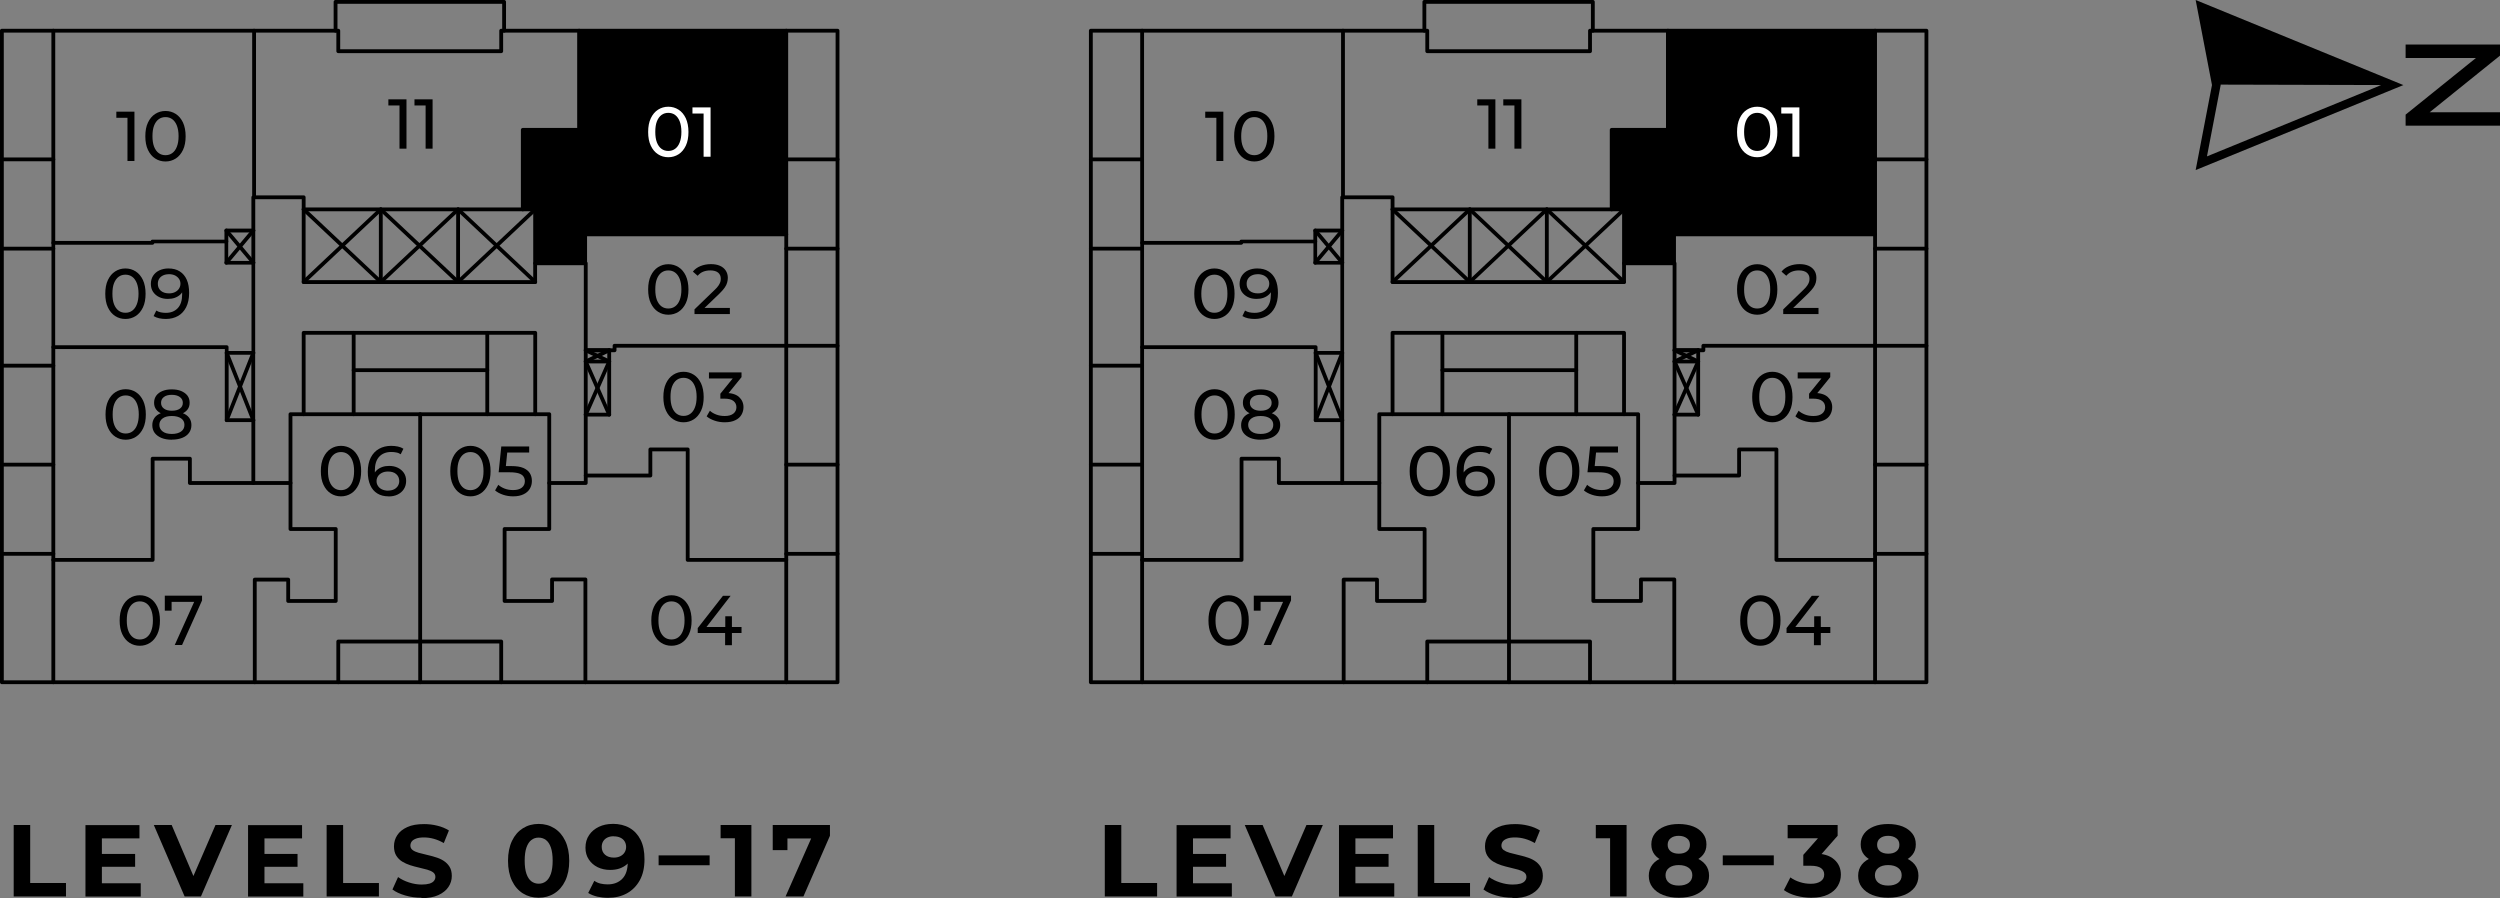 <?xml version="1.0" encoding="UTF-8"?><svg id="Layer_2" xmlns="http://www.w3.org/2000/svg" viewBox="0 0 293.99 105.62"><rect x="0" y="0" width="293.99" height="105.62" fill="#808080" stroke="none"/><defs><style>.cls-1{stroke:#aeadae;}.cls-1,.cls-2,.cls-3{fill:none;stroke-linecap:round;stroke-linejoin:round;stroke-width:.45px;}.cls-2{stroke-dasharray:0 0 0 0 0 0 32.15 16.08;}.cls-2,.cls-3{stroke:#000;}.cls-4,.cls-5,.cls-6{stroke-width:0px;}.cls-4,.cls-6{fill:#000;}.cls-5{fill:#fff;}.cls-6{fill-rule:evenodd;}</style></defs><g id="Layer_2-2"><path class="cls-4" d="M1.61,105.42v-8.4h1.94v6.82h4.21v1.58H1.61Z"/><path class="cls-4" d="M11.98,103.87h4.57v1.56h-6.5v-8.4h6.35v1.56h-4.42v5.28ZM11.85,100.42h4.04v1.51h-4.04v-1.51Z"/><path class="cls-4" d="M21.71,105.42l-3.62-8.4h2.1l3.17,7.44h-1.24l3.22-7.44h1.93l-3.64,8.4h-1.92Z"/><path class="cls-4" d="M31.1,103.87h4.57v1.56h-6.5v-8.4h6.35v1.56h-4.42s0,5.28,0,5.28ZM30.95,100.42h4.04v1.51h-4.04s0-1.51,0-1.51Z"/><path class="cls-4" d="M38.41,105.42v-8.4h1.94v6.82h4.21v1.58h-6.16.01Z"/><path class="cls-4" d="M49.57,105.57c-.67,0-1.32-.09-1.93-.27s-1.11-.41-1.49-.7l.66-1.46c.36.26.79.47,1.28.63s.99.25,1.49.25c.38,0,.69-.04.93-.11.24-.08.41-.18.52-.32s.17-.29.17-.47c0-.22-.09-.4-.26-.53-.18-.13-.41-.24-.7-.32s-.61-.16-.95-.24c-.35-.08-.7-.17-1.04-.28-.35-.11-.67-.26-.95-.43s-.52-.41-.7-.7-.27-.66-.27-1.1c0-.48.13-.92.39-1.31.26-.4.65-.71,1.18-.95.52-.24,1.18-.35,1.97-.35.53,0,1.05.06,1.56.19.51.12.96.31,1.36.56l-.6,1.48c-.39-.22-.78-.39-1.18-.5-.39-.11-.78-.16-1.15-.16s-.68.04-.92.13-.41.2-.52.34c-.1.14-.16.3-.16.49,0,.22.09.39.26.52s.41.24.7.32.61.16.95.24c.35.08.7.17,1.04.28.35.1.67.24.95.42s.52.41.7.7c.18.29.27.65.27,1.09,0,.47-.13.9-.4,1.3-.26.39-.66.71-1.18.95s-1.19.36-1.99.36v-.05Z"/><path class="cls-4" d="M63.34,105.57c-.69,0-1.3-.17-1.85-.51-.54-.34-.97-.83-1.28-1.48-.31-.65-.47-1.43-.47-2.35s.16-1.7.47-2.35.74-1.14,1.28-1.48,1.16-.51,1.85-.51,1.31.17,1.85.51.97.83,1.28,1.48.47,1.43.47,2.35-.16,1.7-.47,2.35-.74,1.14-1.28,1.48c-.54.34-1.16.51-1.85.51ZM63.34,103.92c.33,0,.61-.09.86-.28.24-.18.44-.48.58-.88.14-.4.21-.92.21-1.55s-.07-1.15-.21-1.55-.33-.69-.58-.88c-.24-.18-.53-.28-.86-.28s-.6.09-.85.28c-.24.18-.44.48-.58.88-.14.4-.21.92-.21,1.55s.07,1.15.21,1.55.33.69.58.88c.24.18.53.28.85.28Z"/><path class="cls-4" d="M72.03,96.88c.78,0,1.44.16,2,.48s.99.79,1.3,1.4.46,1.37.46,2.29c0,.97-.18,1.79-.55,2.46s-.87,1.18-1.51,1.54c-.64.35-1.38.53-2.23.53-.44,0-.86-.05-1.27-.14-.41-.1-.76-.24-1.06-.43l.72-1.43c.23.16.48.27.74.33.26.06.54.09.83.09.72,0,1.29-.22,1.72-.66s.64-1.09.64-1.96c0-.14,0-.3-.01-.48,0-.18-.03-.35-.06-.53l.53.5c-.14.31-.33.57-.58.79-.25.21-.54.37-.86.48s-.7.16-1.1.16c-.54,0-1.02-.11-1.46-.32-.44-.22-.78-.52-1.04-.91-.26-.39-.39-.85-.39-1.38,0-.58.14-1.07.43-1.49.28-.42.67-.74,1.15-.97s1.02-.34,1.6-.34h0ZM72.16,98.34c-.28,0-.52.05-.73.15-.21.1-.37.24-.49.43-.12.19-.18.41-.18.67,0,.38.13.69.39.92.26.23.61.34,1.04.34.28,0,.53-.05.75-.16s.39-.26.51-.45c.12-.19.18-.41.18-.65s-.06-.45-.17-.64c-.12-.19-.28-.34-.5-.44-.22-.11-.48-.16-.79-.16h-.01Z"/><path class="cls-4" d="M77.45,101.75v-1.16h6v1.16h-6Z"/><path class="cls-4" d="M86.42,105.42v-7.68l.84.84h-2.52v-1.56h3.62v8.4h-1.94Z"/><path class="cls-4" d="M92.38,105.42l3.38-7.66.5.84h-4.52l.86-.91v2.28h-1.73v-2.95h6.73v1.26l-3.12,7.14h-2.11.01Z"/><path class="cls-4" d="M129.92,105.42v-8.4h1.94v6.82h4.21v1.58h-6.16,0Z"/><path class="cls-4" d="M140.29,103.87h4.57v1.56h-6.5v-8.4h6.35v1.56h-4.42v5.28h0ZM140.14,100.42h4.04v1.51h-4.04v-1.51Z"/><path class="cls-4" d="M150,105.42l-3.62-8.4h2.1l3.17,7.44h-1.24l3.22-7.44h1.93l-3.64,8.4h-1.92Z"/><path class="cls-4" d="M159.39,103.87h4.57v1.56h-6.5v-8.4h6.35v1.56h-4.42v5.28h0ZM159.25,100.42h4.04v1.51h-4.04v-1.51Z"/><path class="cls-4" d="M166.72,105.42v-8.4h1.94v6.82h4.21v1.58h-6.16,0Z"/><path class="cls-4" d="M177.87,105.57c-.67,0-1.32-.09-1.93-.27-.62-.18-1.11-.41-1.49-.7l.66-1.46c.36.26.79.47,1.28.63.49.16.99.25,1.49.25.38,0,.69-.04.93-.11.24-.08.41-.18.52-.32s.17-.29.17-.47c0-.22-.09-.4-.26-.53-.18-.13-.41-.24-.7-.32s-.61-.16-.95-.24-.7-.17-1.04-.28c-.35-.11-.67-.26-.95-.43s-.52-.41-.7-.7c-.18-.29-.27-.66-.27-1.1,0-.48.13-.92.39-1.31.26-.4.65-.71,1.18-.95.52-.24,1.18-.35,1.97-.35.53,0,1.05.06,1.56.19.51.12.96.31,1.36.56l-.6,1.48c-.39-.22-.78-.39-1.18-.5-.39-.11-.78-.16-1.15-.16s-.68.04-.92.13-.41.2-.52.34c-.1.14-.16.3-.16.49,0,.22.09.39.26.52.18.13.41.24.7.32s.61.16.95.24c.35.08.7.17,1.04.28.35.1.67.24.95.42s.52.41.7.7.27.65.27,1.09c0,.47-.13.9-.4,1.3-.26.39-.66.71-1.18.95-.52.24-1.19.36-1.99.36v-.05Z"/><path class="cls-4" d="M189.34,105.42v-7.68l.84.84h-2.52v-1.56h3.62v8.4h-1.94,0Z"/><path class="cls-4" d="M197.42,105.57c-.71,0-1.32-.11-1.85-.32s-.94-.51-1.24-.9-.44-.84-.44-1.36.15-.96.44-1.33.7-.64,1.23-.83,1.15-.28,1.86-.28,1.35.09,1.88.28.94.46,1.24.83.44.81.44,1.33-.15.97-.44,1.36c-.3.39-.71.69-1.24.9s-1.15.32-1.87.32h0ZM197.42,101.55c-.65,0-1.21-.09-1.7-.26-.48-.18-.86-.43-1.13-.77s-.4-.75-.4-1.22c0-.5.14-.92.41-1.28s.65-.63,1.14-.83c.49-.2,1.05-.29,1.68-.29s1.21.1,1.7.29.86.47,1.14.83.41.78.41,1.28-.13.88-.4,1.22c-.27.34-.65.6-1.13.77-.49.18-1.06.26-1.71.26h0ZM197.42,104.14c.49,0,.87-.11,1.16-.32.28-.22.43-.51.43-.89s-.14-.67-.43-.88-.67-.32-1.16-.32-.86.11-1.14.32-.42.51-.42.88.14.67.42.89.66.32,1.14.32ZM197.42,100.39c.41,0,.73-.09.96-.28.24-.18.35-.44.35-.76,0-.34-.12-.6-.37-.78-.24-.18-.56-.28-.95-.28s-.7.09-.94.28c-.24.18-.36.44-.36.78,0,.32.12.57.35.76.23.18.55.28.95.28h0Z"/><path class="cls-4" d="M202.59,101.75v-1.16h6v1.16h-6Z"/><path class="cls-4" d="M212.98,105.57c-.58,0-1.16-.08-1.74-.23-.58-.16-1.06-.38-1.46-.67l.76-1.49c.32.23.69.42,1.12.55.42.14.85.2,1.29.2.49,0,.87-.1,1.15-.29s.42-.46.42-.79-.12-.57-.37-.76c-.25-.18-.65-.28-1.2-.28h-.89v-1.28l2.34-2.65.22.7h-4.4v-1.56h5.88v1.26l-2.33,2.65-.98-.56h.56c1.03,0,1.81.23,2.34.7.53.46.79,1.06.79,1.79,0,.47-.12.91-.37,1.33s-.63.75-1.14,1-1.17.38-1.97.38h-.02Z"/><path class="cls-4" d="M222.04,105.57c-.7,0-1.32-.11-1.85-.32s-.94-.51-1.24-.9-.44-.84-.44-1.36.15-.96.44-1.33c.29-.36.7-.64,1.23-.83s1.15-.28,1.86-.28,1.35.09,1.88.28.94.46,1.24.83.44.81.44,1.33-.15.97-.44,1.36c-.3.39-.71.69-1.24.9s-1.15.32-1.87.32h0ZM222.04,101.55c-.65,0-1.21-.09-1.7-.26-.48-.18-.86-.43-1.13-.77s-.4-.75-.4-1.22c0-.5.14-.92.41-1.28s.65-.63,1.14-.83c.49-.2,1.05-.29,1.68-.29s1.21.1,1.7.29c.48.2.86.47,1.14.83s.41.78.41,1.28-.13.88-.4,1.22c-.27.34-.65.6-1.13.77-.49.18-1.06.26-1.72.26ZM222.04,104.14c.49,0,.87-.11,1.16-.32.28-.22.43-.51.43-.89s-.14-.67-.43-.88c-.28-.21-.67-.32-1.16-.32s-.86.11-1.14.32-.42.51-.42.88.14.67.42.89.66.32,1.14.32ZM222.04,100.39c.41,0,.73-.09.97-.28.24-.18.35-.44.35-.76,0-.34-.12-.6-.37-.78-.24-.18-.56-.28-.95-.28s-.7.09-.94.28c-.24.18-.36.44-.36.78,0,.32.12.57.35.76.23.18.55.28.95.28h0Z"/><g id="LWPOLYLINE"><polygon class="cls-1" points="157.84 30.89 154.67 30.89 154.67 28.4 145.97 28.4 145.97 28.56 134.31 28.56 134.31 40.82 154.72 40.82 154.72 41.5 157.84 41.5 157.84 30.89"/></g><g id="LINE"><line class="cls-3" x1="172.84" y1="24.62" x2="172.84" y2="33.16"/></g><g id="LINE-2"><line class="cls-3" x1="181.9" y1="24.62" x2="181.9" y2="33.16"/></g><g id="LWPOLYLINE-2"><polyline class="cls-3" points="163.76 24.62 172.84 33.16 181.9 24.62 190.98 33.16"/></g><g id="LWPOLYLINE-3"><polyline class="cls-3" points="163.76 33.16 172.84 24.62 181.9 33.16 190.98 24.62"/></g><g id="LWPOLYLINE-4"><line class="cls-3" x1="154.67" y1="27.11" x2="157.84" y2="30.89"/></g><g id="LWPOLYLINE-5"><line class="cls-3" x1="157.84" y1="27.11" x2="154.67" y2="30.89"/></g><g id="LWPOLYLINE-6"><line class="cls-3" x1="154.72" y1="41.5" x2="157.84" y2="49.41"/></g><g id="LWPOLYLINE-7"><line class="cls-3" x1="154.72" y1="49.41" x2="157.84" y2="41.5"/></g><g id="LWPOLYLINE-8"><polyline class="cls-3" points="199.7 41.19 196.92 42.51 199.7 48.76"/></g><g id="LWPOLYLINE-9"><polyline class="cls-3" points="196.92 41.19 199.7 42.51 196.92 48.76"/></g><g id="LWPOLYLINE-10"><line class="cls-3" x1="169.62" y1="48.71" x2="169.62" y2="39.14"/></g><g id="LWPOLYLINE-11"><line class="cls-3" x1="185.36" y1="39.14" x2="185.36" y2="48.71"/></g><g id="LWPOLYLINE-12"><polyline class="cls-3" points="134.31 3.61 128.28 3.61 128.28 80.23 134.31 80.23"/></g><g id="LWPOLYLINE-13"><line class="cls-2" x1="134.31" y1="65.13" x2="128.28" y2="65.13"/></g><g id="LWPOLYLINE-14"><line class="cls-2" x1="134.31" y1="43" x2="128.28" y2="43"/></g><g id="LWPOLYLINE-15"><line class="cls-3" x1="167.84" y1="80.23" x2="186.98" y2="80.23"/></g><g id="LWPOLYLINE-16"><line class="cls-3" x1="177.45" y1="75.44" x2="177.45" y2="80.23"/></g><g id="LWPOLYLINE-17"><polyline class="cls-3" points="167.5 3.61 167.5 .22 187.31 .22 187.31 3.61"/></g><g id="LWPOLYLINE-18"><polyline class="cls-3" points="220.5 3.61 226.54 3.61 226.54 80.23 220.5 80.23"/></g><g id="LWPOLYLINE-19"><line class="cls-2" x1="220.5" y1="65.13" x2="226.54" y2="65.13"/></g><g id="LWPOLYLINE-20"><line class="cls-2" x1="220.5" y1="40.66" x2="226.54" y2="40.66"/></g><g id="LWPOLYLINE-21"><line class="cls-2" x1="220.5" y1="29.24" x2="226.54" y2="29.24"/></g><g id="LWPOLYLINE-22"><line class="cls-2" x1="134.31" y1="29.24" x2="128.28" y2="29.24"/></g><g id="LWPOLYLINE-23"><line class="cls-2" x1="226.54" y1="18.74" x2="220.5" y2="18.74"/></g><g id="LWPOLYLINE-24"><line class="cls-2" x1="128.28" y1="54.64" x2="134.31" y2="54.64"/></g><g id="LWPOLYLINE-25"><line class="cls-2" x1="128.28" y1="18.74" x2="134.31" y2="18.74"/></g><g id="LWPOLYLINE-26"><line class="cls-2" x1="220.5" y1="54.64" x2="226.54" y2="54.64"/></g><g id="LWPOLYLINE-27"><polygon class="cls-3" points="220.5 80.23 186.98 80.23 186.98 75.44 167.84 75.44 167.84 80.23 134.31 80.23 134.31 3.61 167.84 3.61 167.84 6.02 186.98 6.02 186.98 3.61 220.5 3.61 220.5 80.23"/></g><g id="LWPOLYLINE-28"><polyline class="cls-3" points="163.76 39.14 190.98 39.14 190.98 48.71 163.76 48.71 163.76 39.14"/></g><g id="LWPOLYLINE-29"><line class="cls-3" x1="185.36" y1="43.53" x2="169.62" y2="43.53"/></g><g id="LWPOLYLINE-30"><rect class="cls-3" x="163.76" y="24.62" width="27.22" height="8.55"/></g><g id="LWPOLYLINE-31"><rect class="cls-3" x="154.72" y="41.5" width="3.12" height="7.91"/></g><g id="LWPOLYLINE-32"><rect class="cls-3" x="154.67" y="27.11" width="3.17" height="3.79"/></g><g id="LWPOLYLINE-33"><polyline class="cls-3" points="154.67 28.4 145.97 28.4 145.97 28.56 134.31 28.56"/></g><g id="LWPOLYLINE-34"><polyline class="cls-3" points="157.84 27.11 157.84 23.2 157.93 23.2 157.93 3.61"/></g><g id="LWPOLYLINE-35"><polyline class="cls-3" points="157.93 23.2 163.76 23.2 163.76 24.62"/></g><g id="LWPOLYLINE-36"><polyline class="cls-3" points="190.98 30.96 196.86 30.96 196.86 27.56 220.5 27.56"/></g><g id="LWPOLYLINE-37"><polyline class="cls-3" points="196.86 30.96 196.92 30.96 196.92 41.19 199.7 41.19 199.7 48.76 196.92 48.76 196.92 56.8 192.64 56.8 192.64 48.71 190.98 48.71"/></g><g id="LWPOLYLINE-38"><line class="cls-3" x1="177.45" y1="48.71" x2="177.45" y2="75.44"/></g><g id="LWPOLYLINE-39"><polyline class="cls-3" points="158.01 80.23 158.01 68.16 161.93 68.16 161.93 70.67 167.53 70.67 167.53 62.21 162.2 62.21 162.2 56.8 162.2 48.71 163.76 48.71"/></g><g id="LWPOLYLINE-40"><polyline class="cls-3" points="162.2 56.8 150.39 56.8 150.39 53.94 146 53.94 146 65.84 134.31 65.84"/></g><g id="LWPOLYLINE-41"><line class="cls-3" x1="157.84" y1="49.41" x2="157.84" y2="56.8"/></g><g id="LWPOLYLINE-42"><polyline class="cls-3" points="154.72 41.5 154.72 40.82 134.31 40.82"/></g><g id="LWPOLYLINE-43"><line class="cls-3" x1="157.84" y1="41.5" x2="157.84" y2="30.89"/></g><g id="LWPOLYLINE-44"><polyline class="cls-3" points="196.92 48.76 196.92 41.19 199.7 41.19"/></g><g id="LWPOLYLINE-45"><line class="cls-3" x1="196.92" y1="42.51" x2="199.7" y2="42.51"/></g><g id="LWPOLYLINE-46"><polyline class="cls-3" points="192.64 56.8 192.64 62.21 187.37 62.21 187.37 70.67 192.97 70.67 192.97 68.14 196.89 68.14 196.89 80.23"/></g><g id="LWPOLYLINE-47"><polyline class="cls-3" points="196.92 55.92 204.51 55.92 204.51 52.85 208.9 52.85 208.9 65.84 220.5 65.84"/></g><g id="LWPOLYLINE-48"><polyline class="cls-3" points="199.7 41.19 200.31 41.19 200.31 40.66 220.5 40.66"/></g><g id="LWPOLYLINE-49"><polyline class="cls-3" points="189.53 24.62 189.53 15.27 196.14 15.27 196.14 3.61"/></g><polygon class="cls-6" points="220.5 3.61 196.13 3.61 196.13 15.26 189.52 15.26 189.52 24.61 190.96 24.61 190.96 30.96 196.84 30.96 196.84 27.56 220.5 27.56 220.5 3.61 220.5 3.61"/><g id="TEXT"><path class="cls-5" d="M206.64,18.49c-.45,0-.86-.12-1.21-.35-.36-.23-.64-.57-.85-1.01s-.31-.98-.31-1.61.1-1.17.31-1.61c.21-.44.49-.78.85-1.01.36-.23.76-.35,1.21-.35s.85.12,1.21.35c.36.23.64.57.85,1.01.21.44.31.98.31,1.61s-.1,1.17-.31,1.61c-.2.44-.49.78-.85,1.01s-.76.35-1.21.35ZM206.64,17.75c.3,0,.57-.08.8-.25s.41-.41.54-.75c.13-.33.19-.74.19-1.24s-.06-.9-.19-1.24c-.13-.33-.31-.58-.54-.75s-.5-.25-.8-.25-.57.08-.8.25-.41.42-.54.75c-.13.33-.2.74-.2,1.24s.06.9.2,1.24c.13.33.31.58.54.75s.5.25.8.25Z"/><path class="cls-5" d="M210.78,18.43v-5.47l.36.39h-1.67v-.72h2.13v5.8s-.82,0-.82,0Z"/></g><g id="TEXT-2"><path class="cls-4" d="M183.36,58.37c-.45,0-.86-.12-1.21-.35-.36-.23-.64-.57-.85-1.01s-.31-.98-.31-1.61.1-1.17.31-1.61c.21-.44.49-.78.85-1.01s.76-.35,1.21-.35.85.12,1.21.35.64.57.85,1.01.31.98.31,1.61-.1,1.17-.31,1.61c-.2.44-.49.78-.85,1.01s-.76.35-1.21.35ZM183.36,57.64c.3,0,.57-.08.8-.25s.41-.41.54-.75c.13-.33.19-.74.19-1.24s-.06-.9-.19-1.24c-.13-.33-.31-.58-.54-.75s-.5-.25-.8-.25-.57.08-.8.25-.41.42-.54.75c-.13.33-.2.74-.2,1.24s.06.9.2,1.24c.13.33.31.58.54.75s.5.25.8.25Z"/><path class="cls-4" d="M188.39,58.37c-.41,0-.81-.06-1.19-.19-.38-.13-.7-.3-.94-.51l.38-.66c.19.18.45.33.75.45s.64.17.99.17c.44,0,.78-.09,1.02-.28s.36-.44.36-.75c0-.22-.05-.4-.16-.56s-.29-.28-.54-.37c-.26-.08-.61-.13-1.06-.13h-1.32l.31-3.04h3.28v.72h-2.97l.43-.41-.24,2.4-.43-.4h1.12c.58,0,1.05.07,1.4.22.35.15.61.36.77.62s.24.57.24.91-.08.63-.24.91c-.16.27-.4.49-.73.65-.32.16-.73.25-1.23.25Z"/></g><g id="TEXT-3"><path class="cls-4" d="M168.14,58.37c-.45,0-.86-.12-1.21-.35-.36-.23-.64-.57-.85-1.01s-.31-.98-.31-1.61.1-1.17.31-1.61c.21-.44.49-.78.85-1.01s.76-.35,1.21-.35.85.12,1.21.35.64.57.85,1.01.31.98.31,1.61-.1,1.17-.31,1.61c-.2.44-.49.78-.85,1.01s-.76.35-1.21.35ZM168.14,57.64c.3,0,.57-.08.8-.25s.41-.41.54-.75c.13-.33.19-.74.19-1.24s-.06-.9-.19-1.24c-.13-.33-.31-.58-.54-.75s-.5-.25-.8-.25-.57.08-.8.25-.41.42-.54.75c-.13.33-.2.74-.2,1.24s.06.9.2,1.24c.13.33.31.58.54.75s.5.25.8.25Z"/><path class="cls-4" d="M173.73,58.37c-.51,0-.95-.11-1.32-.34-.36-.23-.64-.55-.83-.98s-.29-.95-.29-1.57c0-.66.12-1.21.35-1.67.23-.45.55-.8.97-1.03s.89-.35,1.43-.35c.28,0,.54.03.79.08.25.05.47.14.65.26l-.32.65c-.15-.1-.32-.18-.51-.21-.19-.04-.39-.06-.6-.06-.59,0-1.06.18-1.41.55s-.52.91-.52,1.64c0,.12,0,.25.02.42,0,.16.04.32.08.47l-.28-.28c.08-.25.21-.47.39-.64s.39-.3.65-.39c.25-.09.52-.13.82-.13.39,0,.73.07,1.03.22.3.14.53.35.71.61.17.26.26.57.26.93s-.09.69-.27.97-.43.49-.74.64-.66.22-1.04.22h-.02ZM173.7,57.69c.25,0,.48-.05.67-.14s.34-.23.45-.39c.11-.17.17-.37.17-.59,0-.34-.12-.61-.36-.82-.24-.2-.56-.3-.97-.3-.27,0-.5.05-.7.15-.2.1-.36.23-.47.4-.11.17-.17.36-.17.58,0,.2.05.38.16.55s.26.31.46.41c.2.1.46.16.75.16h0Z"/></g><g id="TEXT-4"><path class="cls-4" d="M144.48,75.94c-.45,0-.86-.12-1.21-.35-.36-.23-.64-.57-.85-1.01s-.31-.98-.31-1.61.1-1.17.31-1.61c.21-.44.49-.78.85-1.01s.76-.35,1.21-.35.85.12,1.21.35c.36.23.64.57.85,1.01s.31.98.31,1.61-.1,1.17-.31,1.61c-.2.44-.49.78-.85,1.01s-.76.35-1.21.35ZM144.48,75.2c.3,0,.57-.08.8-.25s.41-.41.54-.75c.13-.33.19-.74.19-1.24s-.06-.9-.19-1.24c-.13-.33-.31-.58-.54-.75s-.5-.25-.8-.25-.57.08-.8.25-.41.42-.54.75c-.13.33-.2.74-.2,1.24s.06.9.2,1.24c.13.33.31.58.54.75s.5.25.8.25Z"/><path class="cls-4" d="M148.59,75.87l2.46-5.46.22.37h-3.45l.42-.41v1.44h-.8v-1.76h4.38v.56l-2.35,5.24h-.88v.02Z"/></g><g id="TEXT-5"><path class="cls-4" d="M142.83,51.71c-.45,0-.86-.12-1.21-.35-.36-.23-.64-.57-.85-1.01s-.31-.98-.31-1.61.1-1.17.31-1.61c.21-.44.49-.78.85-1.01s.76-.35,1.21-.35.85.12,1.21.35.64.57.85,1.01.31.98.31,1.61-.1,1.17-.31,1.61c-.2.44-.49.78-.85,1.01s-.76.35-1.21.35ZM142.83,50.98c.3,0,.57-.08.8-.25s.41-.41.54-.75c.13-.33.19-.74.19-1.24s-.06-.9-.19-1.24c-.13-.33-.31-.58-.54-.75s-.5-.25-.8-.25-.57.08-.8.25-.41.42-.54.75c-.13.33-.2.74-.2,1.24s.06.9.2,1.24c.13.33.31.58.54.75s.5.25.8.25Z"/><path class="cls-4" d="M148.25,51.71c-.47,0-.88-.07-1.22-.21s-.61-.34-.8-.59c-.19-.26-.28-.56-.28-.91s.09-.63.27-.88.44-.42.78-.55c.34-.12.76-.19,1.24-.19s.9.06,1.25.19c.35.12.61.31.79.55s.27.53.27.87-.09.65-.28.91-.46.46-.8.59c-.35.14-.76.21-1.23.21h0ZM148.25,48.85c-.44,0-.82-.06-1.13-.18s-.55-.29-.71-.51c-.17-.22-.25-.49-.25-.8,0-.33.09-.61.26-.84s.42-.42.73-.54.68-.19,1.09-.19.79.06,1.1.19c.32.13.56.31.74.54.18.24.27.52.27.84s-.08.58-.25.8c-.17.22-.41.4-.72.51-.31.12-.69.18-1.14.18h.01ZM148.25,51.03c.46,0,.83-.1,1.09-.29s.39-.45.39-.78-.13-.57-.39-.76c-.26-.18-.63-.28-1.09-.28s-.82.09-1.08.28-.39.44-.39.76.13.58.39.78.62.29,1.08.29ZM148.25,48.3c.4,0,.72-.08.95-.25s.34-.39.34-.68-.12-.52-.36-.69-.55-.25-.94-.25-.7.08-.92.25c-.23.17-.34.4-.34.69s.11.51.34.68c.22.17.53.25.93.25h0Z"/></g><g id="TEXT-6"><path class="cls-4" d="M142.81,37.51c-.45,0-.86-.12-1.21-.35-.36-.23-.64-.57-.85-1.01s-.31-.98-.31-1.61.1-1.17.31-1.61c.21-.44.49-.78.85-1.01.36-.23.76-.35,1.21-.35s.85.12,1.21.35c.36.23.64.57.85,1.01s.31.98.31,1.61-.1,1.17-.31,1.61c-.2.44-.49.78-.85,1.01s-.76.35-1.21.35ZM142.81,36.78c.3,0,.57-.08.8-.25s.41-.41.54-.75c.13-.33.19-.74.19-1.24s-.06-.9-.19-1.24c-.13-.33-.31-.58-.54-.75s-.5-.25-.8-.25-.57.08-.8.25-.41.42-.54.75c-.13.33-.2.74-.2,1.24s.06.9.2,1.24c.13.33.31.58.54.75s.5.25.8.25Z"/><path class="cls-4" d="M147.84,31.57c.53,0,.97.11,1.33.34s.64.55.83.98.28.95.28,1.57c0,.66-.12,1.21-.35,1.67-.23.45-.55.8-.96,1.03s-.89.35-1.43.35c-.27,0-.53-.03-.78-.08-.25-.06-.47-.14-.66-.26l.31-.65c.16.1.33.17.52.21s.39.06.6.06c.59,0,1.05-.18,1.4-.55.35-.37.52-.91.52-1.64,0-.12,0-.25-.02-.42,0-.16-.04-.32-.08-.47l.27.28c-.08.25-.21.47-.39.64s-.4.3-.65.39-.53.13-.82.13c-.38,0-.72-.07-1.02-.22s-.53-.35-.71-.61c-.17-.26-.26-.57-.26-.93s.09-.7.27-.97.43-.49.74-.63.66-.22,1.04-.22h.02ZM147.87,32.25c-.25,0-.47.05-.66.14s-.34.22-.45.39-.16.37-.16.6c0,.34.12.61.36.82.24.2.56.3.96.3.27,0,.5-.05.7-.15.2-.1.36-.23.47-.41.11-.17.17-.36.17-.57s-.05-.39-.16-.56c-.1-.17-.26-.3-.46-.41-.21-.1-.46-.16-.76-.16h0Z"/></g><g id="TEXT-7"><path class="cls-4" d="M143.04,18.93v-5.47l.36.39h-1.67v-.72h2.13v5.8s-.82,0-.82,0Z"/><path class="cls-4" d="M147.5,18.99c-.45,0-.86-.12-1.21-.35-.36-.23-.64-.57-.85-1.01s-.31-.98-.31-1.61.1-1.17.31-1.61c.21-.44.49-.78.85-1.01.36-.23.76-.35,1.21-.35s.85.12,1.21.35c.36.23.64.57.85,1.01.21.44.31.98.31,1.61s-.1,1.17-.31,1.61c-.2.44-.49.78-.85,1.01s-.76.35-1.21.35ZM147.5,18.25c.3,0,.57-.08.8-.25s.41-.41.54-.75c.13-.33.19-.74.19-1.24s-.06-.9-.19-1.24c-.13-.33-.31-.58-.54-.75s-.5-.25-.8-.25-.57.08-.8.25-.41.42-.54.75c-.13.33-.2.74-.2,1.24s.06.9.2,1.24c.13.33.31.58.54.75s.5.25.8.25Z"/></g><g id="TEXT-8"><path class="cls-4" d="M175.03,17.48v-5.47l.36.39h-1.67v-.72h2.13v5.8h-.82Z"/><path class="cls-4" d="M178.09,17.48v-5.47l.36.39h-1.67v-.72h2.13v5.8h-.82Z"/></g><g id="TEXT-9"><path class="cls-4" d="M206.64,37.01c-.45,0-.86-.12-1.21-.35-.36-.23-.64-.57-.85-1.01s-.31-.98-.31-1.61.1-1.17.31-1.61c.21-.44.49-.78.85-1.01s.76-.35,1.21-.35.85.12,1.21.35.64.57.85,1.01c.21.44.31.98.31,1.61s-.1,1.17-.31,1.61c-.2.44-.49.78-.85,1.01s-.76.35-1.21.35ZM206.64,36.28c.3,0,.57-.08.8-.25s.41-.41.54-.75c.13-.33.19-.74.19-1.24s-.06-.9-.19-1.24c-.13-.33-.31-.58-.54-.75-.23-.17-.5-.25-.8-.25s-.57.08-.8.25c-.23.17-.41.42-.54.75-.13.33-.2.74-.2,1.24s.06.9.2,1.24c.13.33.31.58.54.75s.5.25.8.25Z"/><path class="cls-4" d="M209.7,36.94v-.56l2.36-2.28c.21-.2.37-.37.47-.53.1-.15.17-.29.21-.42.04-.13.05-.26.05-.38,0-.3-.11-.53-.32-.71-.21-.17-.52-.26-.92-.26-.31,0-.59.05-.84.15-.25.1-.46.26-.65.48l-.56-.49c.22-.28.52-.5.89-.65s.78-.23,1.23-.23c.4,0,.75.06,1.05.19.3.13.53.32.69.56.16.24.24.53.24.86,0,.19-.02.37-.07.56s-.14.38-.28.58c-.14.21-.34.43-.6.69l-2.11,2.03-.2-.32h3.51v.72h-4.17.02Z"/></g><g id="TEXT-10"><path class="cls-4" d="M208.42,49.66c-.45,0-.86-.12-1.21-.35-.36-.23-.64-.57-.85-1.01s-.31-.98-.31-1.61.1-1.17.31-1.61c.21-.44.49-.78.85-1.01s.76-.35,1.21-.35.85.12,1.21.35.64.57.85,1.01.31.98.31,1.61-.1,1.17-.31,1.61c-.2.44-.49.78-.85,1.01s-.76.35-1.21.35ZM208.42,48.91c.3,0,.57-.08.8-.25s.41-.41.54-.75c.13-.33.19-.74.19-1.24s-.06-.9-.19-1.24c-.13-.33-.31-.58-.54-.75s-.5-.25-.8-.25-.57.08-.8.25-.41.42-.54.75c-.13.33-.2.74-.2,1.24s.06.9.2,1.24c.13.33.31.58.54.75s.5.25.8.25Z"/><path class="cls-4" d="M213.26,49.66c-.41,0-.81-.06-1.19-.19-.38-.13-.7-.3-.94-.51l.38-.66c.19.18.45.33.75.45s.64.17,1,.17c.43,0,.77-.09,1.01-.28.24-.19.36-.44.36-.75s-.11-.55-.34-.73c-.23-.19-.59-.28-1.09-.28h-.46v-.58l1.72-2.12.12.33h-3.18v-.72h3.83v.56l-1.72,2.12-.43-.26h.27c.7,0,1.23.16,1.58.47.35.32.53.72.53,1.2,0,.33-.08.62-.24.9s-.4.49-.73.64-.73.24-1.23.24h0Z"/></g><g id="TEXT-11"><path class="cls-4" d="M207.01,75.94c-.45,0-.86-.12-1.21-.35-.36-.23-.64-.57-.85-1.01s-.31-.98-.31-1.61.1-1.17.31-1.61c.21-.44.49-.78.85-1.01s.76-.35,1.21-.35.85.12,1.21.35c.36.23.64.57.85,1.01s.31.98.31,1.61-.1,1.17-.31,1.61c-.2.44-.49.78-.85,1.01s-.76.35-1.21.35ZM207.01,75.2c.3,0,.57-.08.8-.25s.41-.41.54-.75c.13-.33.19-.74.19-1.24s-.06-.9-.19-1.24c-.13-.33-.31-.58-.54-.75s-.5-.25-.8-.25-.57.08-.8.25-.41.42-.54.75c-.13.33-.2.74-.2,1.24s.06.9.2,1.24c.13.33.31.58.54.75s.5.25.8.25Z"/><path class="cls-4" d="M210.09,74.44v-.58l2.97-3.8h.9l-2.94,3.8-.42-.13h4.64v.71h-5.15ZM213.31,75.87v-1.43l.03-.71v-1.26h.78v3.4h-.81Z"/></g><polygon class="cls-6" points="92.46 3.61 68.1 3.61 68.1 15.26 61.48 15.26 61.48 24.61 62.93 24.61 62.93 30.96 68.81 30.96 68.81 27.56 92.46 27.56 92.46 3.61 92.46 3.61"/><g id="LWPOLYLINE-50"><polygon class="cls-1" points="29.79 30.89 26.62 30.89 26.62 28.4 17.93 28.4 17.93 28.56 6.27 28.56 6.27 40.82 26.66 40.82 26.66 41.5 29.79 41.5 29.79 30.89"/></g><g id="LINE-3"><line class="cls-3" x1="44.78" y1="24.62" x2="44.78" y2="33.16"/></g><g id="LINE-4"><line class="cls-3" x1="53.87" y1="24.62" x2="53.87" y2="33.16"/></g><g id="LWPOLYLINE-51"><polyline class="cls-3" points="35.71 24.62 44.78 33.16 53.87 24.62 62.94 33.16"/></g><g id="LWPOLYLINE-52"><polyline class="cls-3" points="35.71 33.16 44.78 24.62 53.87 33.16 62.94 24.62"/></g><g id="LWPOLYLINE-53"><line class="cls-3" x1="26.62" y1="27.11" x2="29.79" y2="30.89"/></g><g id="LWPOLYLINE-54"><line class="cls-3" x1="29.79" y1="27.11" x2="26.62" y2="30.89"/></g><g id="LWPOLYLINE-55"><line class="cls-3" x1="26.66" y1="41.5" x2="29.79" y2="49.41"/></g><g id="LWPOLYLINE-56"><line class="cls-3" x1="26.66" y1="49.41" x2="29.79" y2="41.5"/></g><g id="LWPOLYLINE-57"><polyline class="cls-3" points="71.64 41.19 68.88 42.51 71.64 48.76"/></g><g id="LWPOLYLINE-58"><polyline class="cls-3" points="68.88 41.19 71.64 42.51 68.88 48.76"/></g><g id="LWPOLYLINE-59"><line class="cls-3" x1="41.59" y1="48.71" x2="41.59" y2="39.14"/></g><g id="LWPOLYLINE-60"><line class="cls-3" x1="57.3" y1="39.14" x2="57.3" y2="48.71"/></g><g id="LWPOLYLINE-61"><polyline class="cls-3" points="6.27 3.61 .22 3.61 .22 80.23 6.27 80.23"/></g><g id="LWPOLYLINE-62"><line class="cls-2" x1="6.27" y1="65.13" x2=".22" y2="65.13"/></g><g id="LWPOLYLINE-63"><line class="cls-2" x1="6.27" y1="43" x2=".22" y2="43"/></g><g id="LWPOLYLINE-64"><line class="cls-3" x1="39.78" y1="80.23" x2="58.94" y2="80.23"/></g><g id="LWPOLYLINE-65"><line class="cls-3" x1="49.41" y1="75.44" x2="49.41" y2="80.23"/></g><g id="LWPOLYLINE-66"><polyline class="cls-3" points="39.46 3.61 39.46 .22 59.28 .22 59.28 3.61"/></g><g id="LWPOLYLINE-67"><polyline class="cls-3" points="92.46 3.61 98.49 3.61 98.49 80.23 92.46 80.23"/></g><g id="LWPOLYLINE-68"><line class="cls-2" x1="92.46" y1="65.13" x2="98.49" y2="65.13"/></g><g id="LWPOLYLINE-69"><line class="cls-2" x1="92.46" y1="40.66" x2="98.49" y2="40.66"/></g><g id="LWPOLYLINE-70"><line class="cls-2" x1="92.46" y1="29.24" x2="98.49" y2="29.24"/></g><g id="LWPOLYLINE-71"><line class="cls-2" x1="6.27" y1="29.24" x2=".22" y2="29.24"/></g><g id="LWPOLYLINE-72"><line class="cls-2" x1="98.49" y1="18.74" x2="92.46" y2="18.74"/></g><g id="LWPOLYLINE-73"><line class="cls-2" x1=".22" y1="54.64" x2="6.27" y2="54.64"/></g><g id="LWPOLYLINE-74"><line class="cls-2" x1=".22" y1="18.74" x2="6.27" y2="18.74"/></g><g id="LWPOLYLINE-75"><line class="cls-2" x1="92.46" y1="54.64" x2="98.49" y2="54.64"/></g><g id="LWPOLYLINE-76"><polygon class="cls-3" points="92.46 80.23 58.94 80.23 58.94 75.44 39.78 75.44 39.78 80.23 6.27 80.23 6.27 3.61 39.78 3.61 39.78 6.02 58.94 6.02 58.94 3.61 92.46 3.61 92.46 80.23"/></g><g id="LWPOLYLINE-77"><polyline class="cls-3" points="35.71 39.14 62.94 39.14 62.94 48.71 35.71 48.71 35.71 39.14"/></g><g id="LWPOLYLINE-78"><line class="cls-3" x1="57.3" y1="43.53" x2="41.59" y2="43.53"/></g><g id="LWPOLYLINE-79"><rect class="cls-3" x="35.71" y="24.62" width="27.22" height="8.55"/></g><g id="LWPOLYLINE-80"><rect class="cls-3" x="26.66" y="41.5" width="3.12" height="7.91"/></g><g id="LWPOLYLINE-81"><rect class="cls-3" x="26.62" y="27.11" width="3.17" height="3.79"/></g><g id="LWPOLYLINE-82"><polyline class="cls-3" points="26.62 28.4 17.93 28.4 17.93 28.56 6.27 28.56"/></g><g id="LWPOLYLINE-83"><polyline class="cls-3" points="29.79 27.11 29.79 23.2 29.88 23.2 29.88 3.61"/></g><g id="LWPOLYLINE-84"><polyline class="cls-3" points="29.88 23.2 35.71 23.2 35.71 24.62"/></g><g id="LWPOLYLINE-85"><polyline class="cls-3" points="62.94 30.96 68.81 30.96 68.81 27.56 92.46 27.56"/></g><g id="LWPOLYLINE-86"><polyline class="cls-3" points="68.81 30.96 68.88 30.96 68.88 41.19 71.64 41.19 71.64 48.76 68.88 48.76 68.88 56.8 64.59 56.8 64.59 48.71 62.94 48.71"/></g><g id="LWPOLYLINE-87"><line class="cls-3" x1="49.41" y1="48.71" x2="49.41" y2="75.44"/></g><g id="LWPOLYLINE-88"><polyline class="cls-3" points="29.96 80.23 29.96 68.16 33.89 68.16 33.89 70.67 39.48 70.67 39.48 62.21 34.16 62.21 34.16 56.8 34.16 48.71 35.71 48.71"/></g><g id="LWPOLYLINE-89"><polyline class="cls-3" points="34.16 56.8 22.33 56.8 22.33 53.94 17.95 53.94 17.95 65.84 6.27 65.84"/></g><g id="LWPOLYLINE-90"><line class="cls-3" x1="29.79" y1="49.41" x2="29.79" y2="56.8"/></g><g id="LWPOLYLINE-91"><polyline class="cls-3" points="26.66 41.5 26.66 40.82 6.27 40.82"/></g><g id="LWPOLYLINE-92"><line class="cls-3" x1="29.79" y1="41.5" x2="29.79" y2="30.89"/></g><g id="LWPOLYLINE-93"><polyline class="cls-3" points="68.88 48.76 68.88 41.19 71.64 41.19"/></g><g id="LWPOLYLINE-94"><line class="cls-3" x1="68.88" y1="42.51" x2="71.64" y2="42.51"/></g><g id="LWPOLYLINE-95"><polyline class="cls-3" points="64.59 56.8 64.59 62.21 59.34 62.21 59.34 70.67 64.92 70.67 64.92 68.14 68.84 68.14 68.84 80.23"/></g><g id="LWPOLYLINE-96"><polyline class="cls-3" points="68.88 55.92 76.48 55.92 76.48 52.85 80.87 52.85 80.87 65.84 92.46 65.84"/></g><g id="LWPOLYLINE-97"><polyline class="cls-3" points="71.64 41.19 72.27 41.19 72.27 40.66 92.46 40.66"/></g><g id="LWPOLYLINE-98"><polyline class="cls-3" points="61.48 24.62 61.48 15.27 68.1 15.27 68.1 3.61"/></g><g id="TEXT-12"><path class="cls-5" d="M78.59,18.49c-.45,0-.86-.12-1.21-.35-.36-.23-.64-.57-.85-1.01s-.31-.98-.31-1.61.1-1.17.31-1.61.49-.78.85-1.01c.36-.23.76-.35,1.21-.35s.85.12,1.21.35c.36.23.64.57.85,1.01.2.44.31.98.31,1.61s-.1,1.17-.31,1.61-.49.78-.85,1.01-.76.35-1.21.35ZM78.59,17.75c.3,0,.57-.08.8-.25s.41-.41.54-.75c.13-.33.2-.74.2-1.24s-.07-.9-.2-1.24c-.13-.33-.31-.58-.54-.75s-.5-.25-.8-.25-.57.08-.8.25-.41.42-.54.75-.19.74-.19,1.24.06.9.19,1.24c.13.33.31.58.54.75s.5.25.8.25Z"/><path class="cls-5" d="M82.74,18.43v-5.47l.36.39h-1.67v-.72h2.13v5.8s-.82,0-.82,0Z"/></g><g id="TEXT-13"><path class="cls-4" d="M55.32,58.37c-.45,0-.86-.12-1.21-.35-.36-.23-.64-.57-.85-1.01s-.31-.98-.31-1.61.1-1.17.31-1.61c.21-.44.49-.78.85-1.01.36-.23.76-.35,1.21-.35s.85.12,1.21.35.64.57.85,1.01c.2.44.31.98.31,1.61s-.1,1.17-.31,1.61c-.21.44-.49.78-.85,1.01-.36.23-.76.35-1.21.35ZM55.32,57.64c.3,0,.57-.08.8-.25s.41-.41.54-.75c.13-.33.2-.74.2-1.24s-.07-.9-.2-1.24c-.13-.33-.31-.58-.54-.75s-.5-.25-.8-.25-.57.08-.8.25-.41.42-.54.75-.19.74-.19,1.24.06.9.19,1.24c.13.33.31.58.54.75s.5.25.8.25Z"/><path class="cls-4" d="M60.35,58.37c-.41,0-.81-.06-1.19-.19-.38-.13-.7-.3-.94-.51l.38-.66c.19.18.44.33.75.45s.64.17.99.17c.44,0,.78-.09,1.02-.28s.36-.44.36-.75c0-.22-.05-.4-.16-.56-.1-.16-.29-.28-.54-.37-.26-.08-.61-.13-1.06-.13h-1.32l.31-3.04h3.28v.72h-2.97l.43-.41-.24,2.4-.43-.4h1.12c.58,0,1.05.07,1.4.22.35.15.61.36.77.62s.24.57.24.91-.08.63-.24.91c-.16.27-.4.49-.73.65-.32.16-.73.25-1.23.25Z"/></g><g id="TEXT-14"><path class="cls-4" d="M40.1,58.37c-.45,0-.86-.12-1.21-.35-.36-.23-.64-.57-.85-1.01s-.31-.98-.31-1.61.1-1.17.31-1.61c.21-.44.49-.78.85-1.01.36-.23.76-.35,1.21-.35s.85.12,1.21.35.64.57.85,1.01c.2.44.31.98.31,1.61s-.1,1.17-.31,1.61c-.21.44-.49.78-.85,1.01-.36.23-.76.35-1.21.35ZM40.1,57.64c.3,0,.57-.08.8-.25s.41-.41.54-.75c.13-.33.2-.74.2-1.24s-.07-.9-.2-1.24c-.13-.33-.31-.58-.54-.75s-.5-.25-.8-.25-.57.08-.8.25-.41.42-.54.75-.19.74-.19,1.24.06.9.19,1.24c.13.33.31.58.54.75s.5.25.8.25Z"/><path class="cls-4" d="M45.69,58.37c-.51,0-.95-.11-1.32-.34s-.64-.55-.83-.98c-.19-.43-.29-.95-.29-1.57,0-.66.12-1.21.35-1.67.23-.45.56-.8.97-1.03s.89-.35,1.43-.35c.28,0,.54.03.79.08.25.05.47.14.65.26l-.32.65c-.15-.1-.32-.18-.51-.21-.19-.04-.39-.06-.6-.06-.59,0-1.06.18-1.41.55s-.52.91-.52,1.64c0,.12,0,.25.02.42,0,.16.04.32.08.47l-.28-.28c.08-.25.21-.47.39-.64s.4-.3.65-.39.52-.13.82-.13c.39,0,.73.07,1.03.22s.53.35.71.61c.17.26.26.57.26.93s-.09.69-.27.97c-.18.28-.43.49-.74.64s-.66.22-1.04.22h-.02ZM45.66,57.69c.25,0,.48-.05.67-.14s.34-.23.45-.39c.11-.17.17-.37.17-.59,0-.34-.12-.61-.36-.82s-.56-.3-.97-.3c-.26,0-.5.05-.7.15s-.36.23-.47.4c-.11.17-.17.36-.17.58,0,.2.05.38.16.55.1.17.26.31.46.41.21.1.46.16.75.16h.01Z"/></g><g id="TEXT-15"><path class="cls-4" d="M16.44,75.94c-.45,0-.86-.12-1.21-.35-.36-.23-.64-.57-.85-1.01s-.31-.98-.31-1.61.1-1.17.31-1.61.49-.78.85-1.01c.36-.23.76-.35,1.21-.35s.85.12,1.21.35c.36.23.64.57.85,1.01.2.44.31.98.31,1.61s-.1,1.17-.31,1.61-.49.78-.85,1.01-.76.35-1.21.35ZM16.44,75.2c.3,0,.57-.08.8-.25s.41-.41.54-.75c.13-.33.2-.74.2-1.24s-.07-.9-.2-1.24c-.13-.33-.31-.58-.54-.75-.23-.17-.5-.25-.8-.25s-.57.08-.8.25c-.23.17-.41.42-.54.75s-.19.74-.19,1.24.06.9.19,1.24c.13.33.31.58.54.75s.5.25.8.25Z"/><path class="cls-4" d="M20.54,75.87l2.46-5.46.22.37h-3.45l.41-.41v1.44h-.8v-1.76h4.38v.56l-2.35,5.24h-.88v.02Z"/></g><g id="TEXT-16"><path class="cls-4" d="M14.78,51.71c-.45,0-.86-.12-1.21-.35-.36-.23-.64-.57-.85-1.01s-.31-.98-.31-1.61.1-1.17.31-1.61c.21-.44.49-.78.85-1.01.36-.23.76-.35,1.21-.35s.85.12,1.21.35c.36.23.64.57.85,1.01.2.44.31.98.31,1.61s-.1,1.17-.31,1.61c-.21.44-.49.78-.85,1.01-.36.23-.76.35-1.21.35ZM14.78,50.98c.3,0,.57-.08.8-.25.23-.17.41-.41.54-.75.13-.33.2-.74.2-1.24s-.07-.9-.2-1.24c-.13-.33-.31-.58-.54-.75s-.5-.25-.8-.25-.57.08-.8.25c-.23.17-.41.42-.54.75s-.19.74-.19,1.24.06.9.19,1.24c.13.33.31.58.54.75s.5.25.8.25Z"/><path class="cls-4" d="M20.21,51.71c-.47,0-.88-.07-1.22-.21s-.61-.34-.8-.59c-.19-.26-.28-.56-.28-.91s.09-.63.27-.88.44-.42.78-.55c.34-.12.76-.19,1.24-.19s.9.06,1.25.19c.34.12.61.31.79.55.18.24.27.53.27.87s-.09.65-.28.91-.46.46-.8.59c-.35.14-.76.21-1.23.21h0ZM20.21,48.85c-.44,0-.82-.06-1.13-.18s-.55-.29-.71-.51c-.17-.22-.25-.49-.25-.8,0-.33.09-.61.26-.84s.42-.42.73-.54c.31-.13.68-.19,1.09-.19s.79.06,1.1.19.56.31.74.54c.18.24.26.52.26.84s-.08.58-.25.8c-.17.22-.41.4-.72.51-.32.12-.69.18-1.14.18h.02ZM20.21,51.03c.46,0,.83-.1,1.09-.29s.39-.45.39-.78-.13-.57-.39-.76c-.26-.18-.63-.28-1.09-.28s-.82.09-1.08.28-.39.44-.39.76.13.58.39.78.62.29,1.08.29ZM20.21,48.3c.4,0,.72-.08.95-.25.23-.17.34-.39.34-.68s-.12-.52-.36-.69-.55-.25-.94-.25-.7.08-.92.25c-.23.17-.34.4-.34.69s.11.51.34.68c.22.17.54.25.93.25Z"/></g><g id="TEXT-17"><path class="cls-4" d="M14.75,37.51c-.45,0-.86-.12-1.21-.35-.36-.23-.64-.57-.85-1.01s-.31-.98-.31-1.61.1-1.17.31-1.61c.21-.44.49-.78.85-1.01.36-.23.76-.35,1.21-.35s.85.12,1.21.35c.36.23.64.57.85,1.01.2.44.31.98.31,1.61s-.1,1.17-.31,1.61c-.21.44-.49.78-.85,1.01-.36.23-.76.35-1.21.35ZM14.75,36.78c.3,0,.57-.08.8-.25.23-.17.41-.41.54-.75.13-.33.2-.74.2-1.24s-.07-.9-.2-1.24c-.13-.33-.31-.58-.54-.75s-.5-.25-.8-.25-.57.08-.8.25c-.23.17-.41.42-.54.75s-.19.74-.19,1.24.06.9.19,1.24c.13.33.31.58.54.75s.5.25.8.25Z"/><path class="cls-4" d="M19.8,31.57c.53,0,.97.11,1.33.34s.64.55.83.98.28.95.28,1.57c0,.66-.12,1.21-.35,1.67-.23.45-.55.8-.96,1.03s-.89.35-1.43.35c-.27,0-.53-.03-.78-.08-.25-.06-.47-.14-.66-.26l.32-.65c.15.1.33.17.52.21s.39.06.6.06c.59,0,1.05-.18,1.4-.55s.52-.91.52-1.64c0-.12,0-.25-.02-.42-.01-.16-.04-.32-.07-.47l.27.28c-.08.25-.21.47-.39.64s-.4.3-.65.39-.53.13-.83.13c-.38,0-.72-.07-1.02-.22-.3-.14-.53-.35-.71-.61-.17-.26-.26-.57-.26-.93s.09-.7.27-.97.43-.49.74-.63.66-.22,1.04-.22h0ZM19.83,32.25c-.25,0-.47.05-.66.14s-.34.22-.45.39-.16.37-.16.6c0,.34.12.61.36.82.24.2.56.3.96.3.27,0,.5-.05.7-.15s.36-.23.47-.41c.11-.17.17-.36.17-.57s-.05-.39-.16-.56c-.11-.17-.26-.3-.46-.41-.2-.1-.46-.16-.76-.16h-.01Z"/></g><g id="TEXT-18"><path class="cls-4" d="M14.99,18.93v-5.47l.36.39h-1.67v-.72h2.13v5.8s-.82,0-.82,0Z"/><path class="cls-4" d="M19.46,18.99c-.45,0-.86-.12-1.21-.35-.36-.23-.64-.57-.85-1.01-.21-.44-.31-.98-.31-1.61s.1-1.17.31-1.61.49-.78.85-1.01c.36-.23.76-.35,1.21-.35s.85.12,1.21.35c.36.23.64.57.85,1.01.2.44.31.98.31,1.61s-.1,1.17-.31,1.61-.49.78-.85,1.01-.76.35-1.21.35ZM19.46,18.25c.3,0,.57-.08.8-.25s.41-.41.54-.75c.13-.33.2-.74.2-1.24s-.07-.9-.2-1.24c-.13-.33-.31-.58-.54-.75-.23-.17-.5-.25-.8-.25s-.57.08-.8.25-.41.42-.54.75c-.13.33-.19.74-.19,1.24s.06.9.19,1.24c.13.33.31.58.54.75.23.17.5.25.8.25Z"/></g><g id="TEXT-19"><path class="cls-4" d="M46.98,17.48v-5.47l.36.39h-1.67v-.72h2.13v5.8h-.82Z"/><path class="cls-4" d="M50.05,17.48v-5.47l.36.39h-1.67v-.72h2.13v5.8h-.82Z"/></g><g id="TEXT-20"><path class="cls-4" d="M78.59,37.01c-.45,0-.86-.12-1.21-.35-.36-.23-.64-.57-.85-1.01s-.31-.98-.31-1.61.1-1.17.31-1.61c.21-.44.49-.78.85-1.01s.76-.35,1.21-.35.85.12,1.21.35.64.57.85,1.01c.2.44.31.98.31,1.61s-.1,1.17-.31,1.61c-.21.44-.49.78-.85,1.01s-.76.35-1.21.35ZM78.59,36.28c.3,0,.57-.08.8-.25s.41-.41.54-.75c.13-.33.2-.74.2-1.24s-.07-.9-.2-1.24c-.13-.33-.31-.58-.54-.75-.23-.17-.5-.25-.8-.25s-.57.08-.8.25c-.23.17-.41.42-.54.75s-.19.74-.19,1.24.06.9.19,1.24c.13.33.31.58.54.75s.5.25.8.25Z"/><path class="cls-4" d="M81.67,36.94v-.56l2.36-2.28c.21-.2.37-.37.47-.53s.17-.29.21-.42.05-.26.05-.38c0-.3-.1-.53-.31-.71-.21-.17-.52-.26-.92-.26-.31,0-.59.05-.84.15-.25.1-.46.26-.65.48l-.56-.49c.22-.28.52-.5.89-.65s.78-.23,1.23-.23c.4,0,.75.06,1.05.19.3.13.53.32.69.56.16.24.25.53.25.86,0,.19-.03.37-.08.56s-.14.38-.28.58c-.14.21-.34.43-.6.69l-2.11,2.03-.2-.32h3.51v.72h-4.17,0Z"/></g><g id="TEXT-21"><path class="cls-4" d="M80.38,49.66c-.45,0-.86-.12-1.21-.35-.36-.23-.64-.57-.85-1.01s-.31-.98-.31-1.61.1-1.17.31-1.61c.21-.44.49-.78.85-1.01s.76-.35,1.21-.35.85.12,1.21.35.64.57.85,1.01c.2.44.31.98.31,1.61s-.1,1.17-.31,1.61c-.21.44-.49.78-.85,1.01s-.76.35-1.21.35ZM80.38,48.91c.3,0,.57-.08.8-.25s.41-.41.54-.75c.13-.33.2-.74.2-1.24s-.07-.9-.2-1.24c-.13-.33-.31-.58-.54-.75s-.5-.25-.8-.25-.57.08-.8.25-.41.42-.54.75-.19.74-.19,1.24.06.9.19,1.24c.13.33.31.58.54.75s.5.25.8.25Z"/><path class="cls-4" d="M85.23,49.66c-.41,0-.81-.06-1.19-.19-.38-.13-.7-.3-.94-.51l.38-.66c.19.18.44.33.75.45s.64.17,1,.17c.43,0,.77-.09,1.01-.28.24-.19.36-.44.36-.75s-.12-.55-.34-.73c-.23-.19-.59-.28-1.09-.28h-.46v-.58l1.72-2.12.12.33h-3.18v-.72h3.83v.56l-1.72,2.12-.43-.26h.27c.7,0,1.23.16,1.58.47.35.32.53.72.53,1.2,0,.33-.08.62-.24.9-.16.27-.4.49-.73.64-.32.16-.73.24-1.23.24h0Z"/></g><g id="TEXT-22"><path class="cls-4" d="M78.96,75.94c-.45,0-.86-.12-1.21-.35-.36-.23-.64-.57-.85-1.01s-.31-.98-.31-1.61.1-1.17.31-1.61.49-.78.85-1.01.76-.35,1.21-.35.85.12,1.21.35c.36.23.64.57.85,1.01.2.44.31.98.31,1.61s-.1,1.17-.31,1.61-.49.78-.85,1.01-.76.35-1.21.35ZM78.96,75.2c.3,0,.57-.08.8-.25s.41-.41.54-.75c.13-.33.2-.74.2-1.24s-.07-.9-.2-1.24c-.13-.33-.31-.58-.54-.75s-.5-.25-.8-.25-.57.08-.8.25-.41.42-.54.75-.19.74-.19,1.24.06.9.19,1.24c.13.33.31.58.54.75s.5.25.8.25Z"/><path class="cls-4" d="M82.05,74.44v-.58l2.97-3.8h.9l-2.94,3.8-.42-.13h4.64v.71h-5.15ZM85.27,75.87v-1.43l.02-.71v-1.26h.78v3.4s-.8,0-.8,0Z"/></g><polygon class="cls-4" points="293.99 13.2 285.72 13.2 293.99 6.54 293.99 5.24 282.89 5.24 282.89 6.82 291.16 6.82 282.89 13.48 282.89 14.78 293.99 14.78 293.99 13.2"/><path class="cls-4" d="M282.64,10.01L258.2,0l1.92,10-1.92,10,24.44-10ZM261.13,9.95l18.89.05-1.11.46-19.38,7.93,1.61-8.38v-.06Z"/></g></svg>